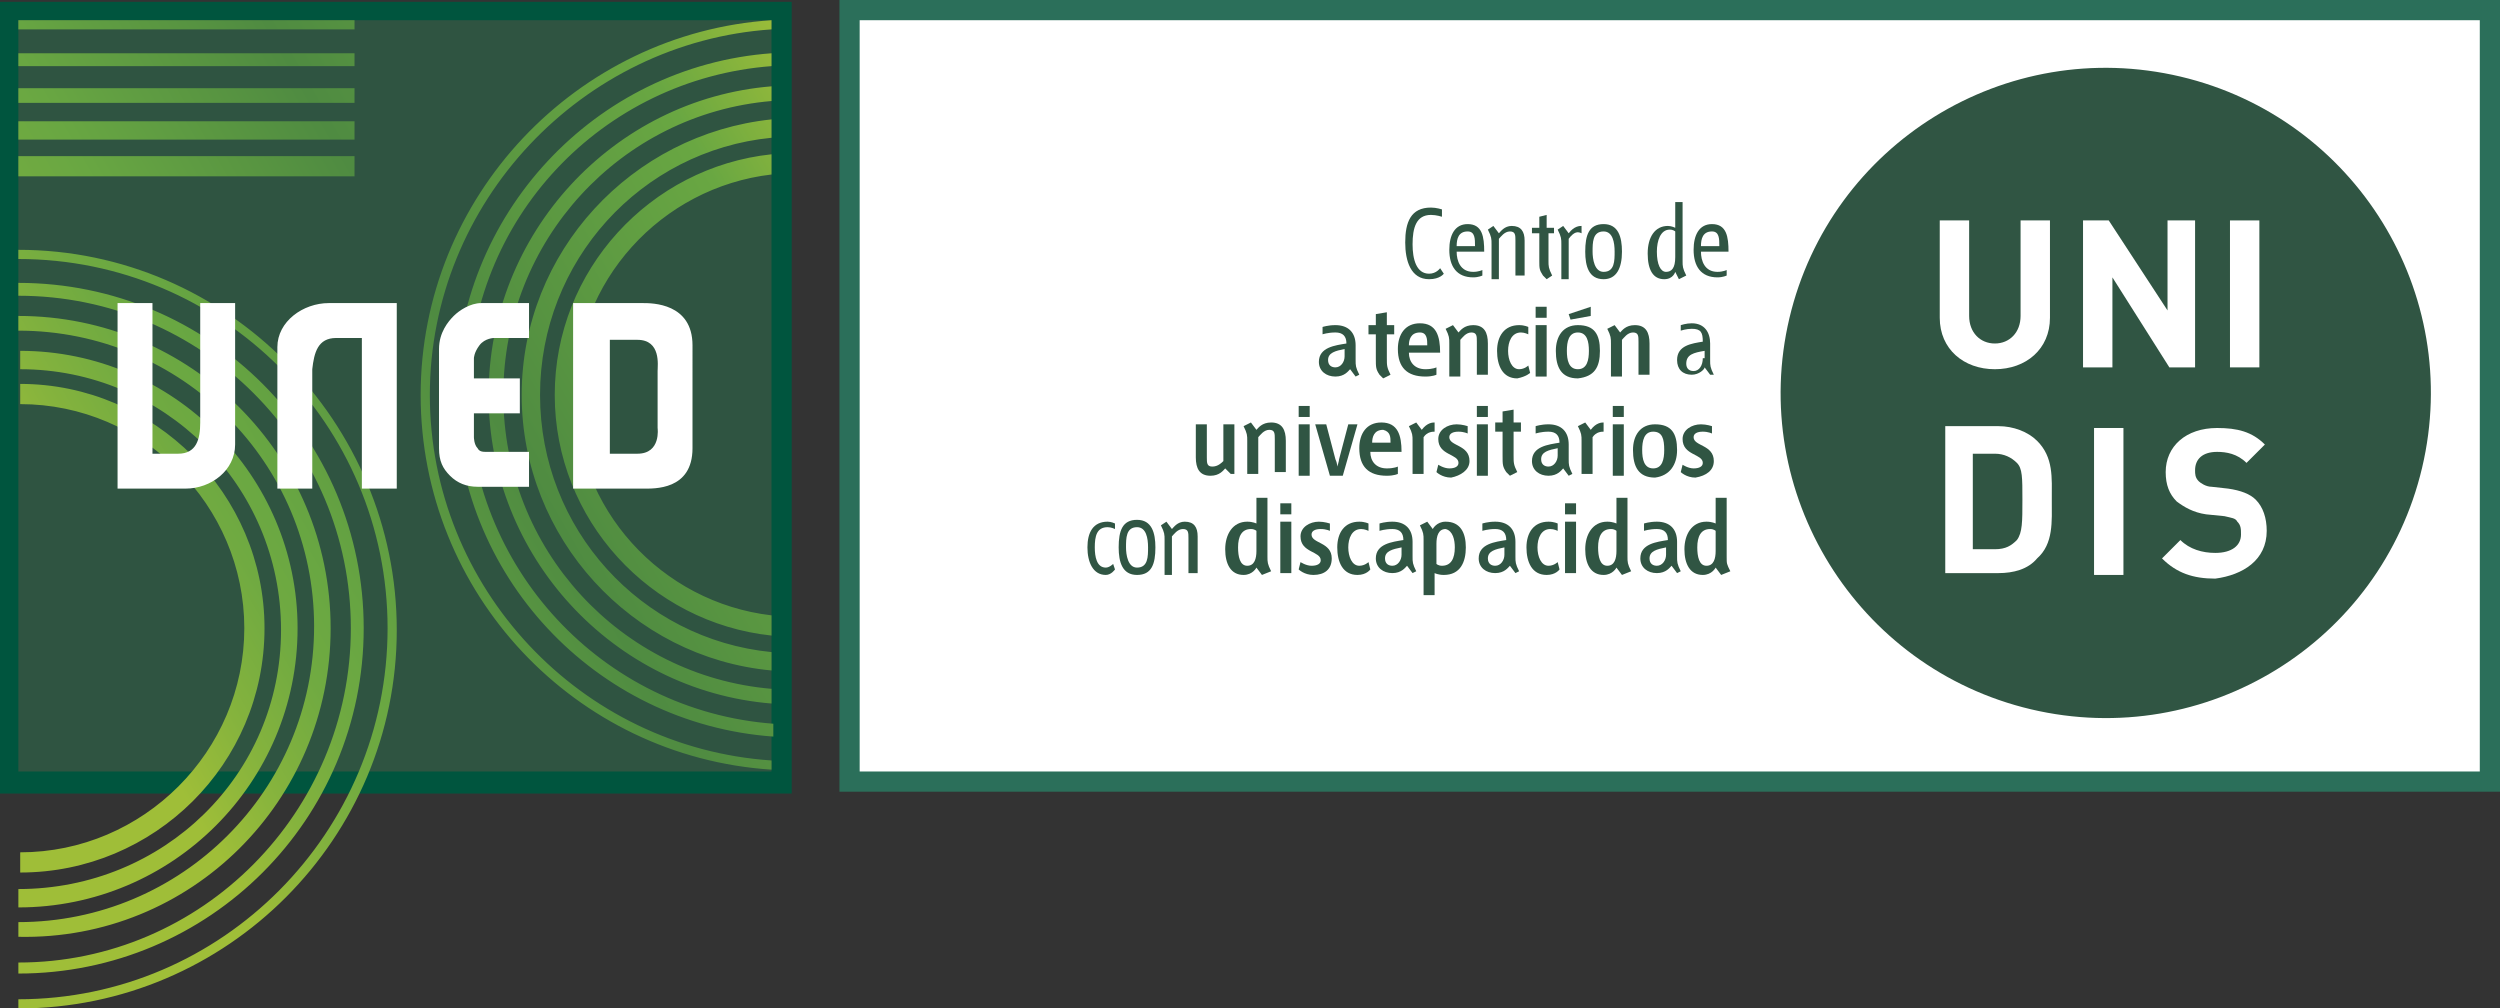 <?xml version="1.0" encoding="utf-8"?>
<!-- Generator: Adobe Illustrator 24.1.0, SVG Export Plug-In . SVG Version: 6.00 Build 0)  -->
<svg version="1.1" id="Capa_1" xmlns="http://www.w3.org/2000/svg" xmlns:xlink="http://www.w3.org/1999/xlink" x="0px" y="0px"
	 width="136.1px" height="54.9px" viewBox="0 0 136.1 54.9" style="enable-background:new 0 0 136.1 54.9;" xml:space="preserve">
<rect x="0" y="0" width="136.1" height="54.9" fill="#333333" stroke="none"/>
<style type="text/css">
	.st0{fill:#FFFFFF;}
	.st1{fill:#2B6F5A;}
	.st2{fill-rule:evenodd;clip-rule:evenodd;fill:#305543;}
	.st3{fill:#305543;}
	.st4{fill-rule:evenodd;clip-rule:evenodd;fill:#FFFFFF;}
	.st5{fill:#00553E;}
	.st6{clip-path:url(#SVGID_4_);}
	.st7{fill:url(#SVGID_5_);}
</style>
<g>
	<g>
		<g>
			<rect x="46.3" y="0.6" class="st0" width="89.3" height="42"/>
			<path class="st1" d="M136.1,43.1H45.7V0h90.4V43.1z M46.8,42H135V1.1H46.8V42z"/>
		</g>
		<path class="st2" d="M60.7,31l-0.1-0.3c0,0-0.2,0.2-0.4,0.2c-0.5,0-0.6-0.6-0.6-1.1c0-0.6,0.1-1.1,0.7-1.1c0.2,0,0.4,0.1,0.4,0.1
			v-0.3c0,0-0.2-0.1-0.4-0.1c-0.8,0-1.1,0.6-1.1,1.4c0,0.8,0.3,1.5,1,1.5C60.5,31.3,60.7,31,60.7,31z"/>
		<path class="st2" d="M62.5,29.8c0,0.5,0,1.1-0.6,1.1c-0.5,0-0.6-0.7-0.6-1.1c0-0.5,0-1.1,0.6-1.1C62.4,28.7,62.5,29.3,62.5,29.8z
			 M62.9,29.8c0-0.8-0.2-1.5-1-1.5c-0.8,0-1,0.6-1,1.5c0,0.8,0.2,1.5,1,1.5S62.9,30.7,62.9,29.8z"/>
		<path class="st2" d="M65.2,31.2v-2c0-0.5-0.2-0.8-0.7-0.8c-0.4,0-0.6,0.3-0.7,0.4l-0.3-0.4l-0.3,0.2c0.2,0.4,0.2,0.5,0.2,0.8v1.9
			h0.4v-2.1c0.1-0.1,0.3-0.4,0.6-0.4c0.3,0,0.3,0.2,0.3,0.5v1.9H65.2z"/>
		<path class="st2" d="M68.4,30c0,0.4-0.1,0.8-0.5,0.8c-0.4,0-0.5-0.5-0.5-1c0-0.6,0.2-1,0.7-1c0.2,0,0.3,0.1,0.3,0.1V30z
			 M69.2,31.1c-0.2-0.4-0.2-0.5-0.2-0.8v-3.2h-0.6v1.4c0,0-0.2-0.1-0.5-0.1c-0.8,0-1.2,0.7-1.2,1.5c0,0.8,0.3,1.4,1,1.4
			c0.5,0,0.7-0.4,0.7-0.4l0.3,0.4L69.2,31.1z"/>
		<path class="st2" d="M70.3,31.2v-2.8h-0.6v2.8H70.3z M70.3,28v-0.6h-0.6V28H70.3z"/>
		<path class="st2" d="M72.5,30.4c0-0.9-1.1-0.8-1.1-1.3c0-0.2,0.2-0.3,0.5-0.3c0.3,0,0.5,0.1,0.5,0.1v-0.4c0,0-0.3-0.1-0.6-0.1
			c-0.5,0-1,0.3-1,0.8c0,0.9,1.1,0.8,1.1,1.3c0,0.2-0.2,0.3-0.5,0.3c-0.3,0-0.6-0.2-0.6-0.2L70.7,31c0,0,0.3,0.3,0.8,0.3
			C72.1,31.3,72.5,31,72.5,30.4z"/>
		<path class="st2" d="M74.6,31l-0.1-0.4c0,0-0.2,0.2-0.5,0.2c-0.4,0-0.6-0.5-0.6-1c0-0.5,0.2-1,0.7-1c0.2,0,0.4,0.1,0.4,0.1v-0.4
			c0,0-0.2-0.1-0.5-0.1c-0.8,0-1.2,0.6-1.2,1.4c0,0.8,0.3,1.5,1.1,1.5C74.4,31.3,74.6,31,74.6,31z"/>
		<path class="st2" d="M76.3,30.2c0,0.3-0.2,0.6-0.5,0.6c-0.2,0-0.4-0.1-0.4-0.4c0-0.4,0.4-0.5,0.9-0.6V30.2z M77.1,31.1
			c-0.2-0.4-0.2-0.5-0.2-0.8v-0.8c0-0.7-0.4-1.1-1.1-1.1c-0.4,0-0.7,0.1-0.7,0.1v0.4c0,0,0.3-0.1,0.7-0.1c0.4,0,0.6,0.2,0.6,0.6
			c-0.6,0.1-1.5,0.2-1.5,1c0,0.5,0.4,0.8,0.9,0.8c0.5,0,0.7-0.3,0.8-0.4l0.3,0.4L77.1,31.1z"/>
		<path class="st2" d="M79.2,29.8c0,0.6-0.2,1-0.7,1c-0.2,0-0.3-0.1-0.3-0.1v-1.1c0-0.4,0.1-0.8,0.5-0.8
			C79.1,28.9,79.2,29.4,79.2,29.8z M79.8,29.8c0-0.8-0.3-1.4-1.1-1.4c-0.5,0-0.7,0.4-0.7,0.4l-0.3-0.4l-0.4,0.2
			c0.2,0.4,0.2,0.5,0.2,0.8v3h0.6v-1.2c0,0,0.2,0.1,0.5,0.1C79.5,31.3,79.8,30.6,79.8,29.8z"/>
		<path class="st2" d="M81.9,30.2c0,0.3-0.2,0.6-0.5,0.6c-0.2,0-0.4-0.1-0.4-0.4c0-0.4,0.4-0.5,0.9-0.6V30.2z M82.7,31.1
			c-0.2-0.4-0.2-0.5-0.2-0.8v-0.8c0-0.7-0.4-1.1-1.1-1.1c-0.4,0-0.7,0.1-0.7,0.1v0.4c0,0,0.3-0.1,0.7-0.1c0.4,0,0.6,0.2,0.6,0.6
			c-0.6,0.1-1.5,0.2-1.5,1c0,0.5,0.4,0.8,0.9,0.8c0.5,0,0.7-0.3,0.8-0.4l0.3,0.4L82.7,31.1z"/>
		<path class="st2" d="M84.9,31l-0.1-0.4c0,0-0.2,0.2-0.5,0.2c-0.4,0-0.6-0.5-0.6-1c0-0.5,0.2-1,0.7-1c0.2,0,0.4,0.1,0.4,0.1v-0.4
			c0,0-0.2-0.1-0.5-0.1c-0.8,0-1.2,0.6-1.2,1.4c0,0.8,0.3,1.5,1.1,1.5C84.7,31.3,84.9,31,84.9,31z"/>
		<path class="st2" d="M85.8,31.2v-2.8h-0.6v2.8H85.8z M85.8,28v-0.6h-0.6V28H85.8z"/>
		<path class="st2" d="M88,30c0,0.4-0.1,0.8-0.5,0.8c-0.4,0-0.5-0.5-0.5-1c0-0.6,0.2-1,0.7-1c0.2,0,0.3,0.1,0.3,0.1V30z M88.8,31.1
			c-0.2-0.4-0.2-0.5-0.2-0.8v-3.2H88v1.4c0,0-0.2-0.1-0.5-0.1c-0.8,0-1.2,0.7-1.2,1.5c0,0.8,0.3,1.4,1,1.4c0.5,0,0.7-0.4,0.7-0.4
			l0.3,0.4L88.8,31.1z"/>
		<path class="st2" d="M90.7,30.2c0,0.3-0.2,0.6-0.5,0.6c-0.2,0-0.4-0.1-0.4-0.4c0-0.4,0.4-0.5,0.9-0.6V30.2z M91.5,31.1
			c-0.2-0.4-0.2-0.5-0.2-0.8v-0.8c0-0.7-0.4-1.1-1.1-1.1c-0.4,0-0.7,0.1-0.7,0.1v0.4c0,0,0.3-0.1,0.7-0.1c0.4,0,0.6,0.2,0.6,0.6
			c-0.6,0.1-1.5,0.2-1.5,1c0,0.5,0.4,0.8,0.9,0.8c0.5,0,0.7-0.3,0.8-0.4l0.3,0.4L91.5,31.1z"/>
		<path class="st2" d="M93.4,30c0,0.4-0.1,0.8-0.5,0.8c-0.4,0-0.5-0.5-0.5-1c0-0.6,0.2-1,0.7-1c0.2,0,0.3,0.1,0.3,0.1V30z
			 M94.2,31.1C94,30.7,94,30.7,94,30.3v-3.2h-0.6v1.4c0,0-0.2-0.1-0.5-0.1c-0.8,0-1.2,0.7-1.2,1.5c0,0.8,0.3,1.4,1,1.4
			c0.5,0,0.7-0.4,0.7-0.4l0.3,0.4L94.2,31.1z"/>
		<path class="st2" d="M67.2,25.9v-2.8h-0.6v2c-0.1,0.1-0.3,0.3-0.6,0.3c-0.3,0-0.3-0.2-0.3-0.5v-1.8h-0.6v1.8c0,0.6,0.2,1,0.8,1
			c0.5,0,0.7-0.3,0.8-0.4l0.3,0.3H67.2z"/>
		<path class="st2" d="M70,25.9V24c0-0.6-0.2-1-0.8-1c-0.5,0-0.7,0.3-0.8,0.4L68.1,23l-0.4,0.2c0.2,0.4,0.2,0.5,0.2,0.8v1.8h0.6v-2
			c0.1-0.1,0.3-0.4,0.6-0.4c0.3,0,0.3,0.2,0.3,0.5v1.8H70z"/>
		<path class="st2" d="M71.3,25.9v-2.8h-0.6v2.8H71.3z M71.3,22.7v-0.6h-0.6v0.6H71.3z"/>
		<path class="st2" d="M73.9,23.1h-0.5l-0.5,1.9c0,0.1-0.1,0.4-0.1,0.4h0c0,0,0-0.2-0.1-0.4l-0.5-1.9h-0.6l0.8,2.8h0.7L73.9,23.1z"
			/>
		<path class="st2" d="M75.7,24.1h-1c0-0.3,0.1-0.7,0.6-0.7C75.7,23.5,75.7,23.8,75.7,24.1z M76.3,24.6c0-0.9-0.2-1.6-1.1-1.6
			c-0.8,0-1.2,0.6-1.2,1.4c0,1,0.5,1.5,1.5,1.5c0.4,0,0.6-0.1,0.6-0.1v-0.4c0,0-0.2,0.1-0.6,0.1c-0.6,0-0.9-0.4-0.9-0.9H76.3z"/>
		<path class="st2" d="M78.1,23.5V23c-0.1,0-0.4,0-0.7,0.4L77.1,23l-0.4,0.2c0.2,0.4,0.2,0.5,0.2,0.8v1.8h0.6v-2
			C77.7,23.5,78,23.5,78.1,23.5z"/>
		<path class="st2" d="M80,25.1c0-0.9-1.1-0.8-1.1-1.3c0-0.2,0.2-0.3,0.5-0.3c0.3,0,0.5,0.1,0.5,0.1v-0.4c0,0-0.3-0.1-0.6-0.1
			c-0.5,0-1,0.3-1,0.8c0,0.9,1.1,0.8,1.1,1.3c0,0.2-0.2,0.3-0.5,0.3c-0.3,0-0.6-0.2-0.6-0.2l-0.1,0.4c0,0,0.3,0.3,0.8,0.3
			C79.5,25.9,80,25.6,80,25.1z"/>
		<path class="st2" d="M81,25.9v-2.8h-0.6v2.8H81z M81,22.7v-0.6h-0.6v0.6H81z"/>
		<path class="st2" d="M82.8,23.5v-0.5h-0.4v-0.7l-0.6,0.1v0.6h-0.4v0.5l0.4,0v1.3c0,0.5,0,0.6,0.2,0.9l0.2,0.2l0.4-0.2
			c-0.2-0.4-0.2-0.5-0.2-0.9v-1.3L82.8,23.5z"/>
		<path class="st2" d="M84.8,24.8c0,0.3-0.2,0.6-0.5,0.6c-0.2,0-0.4-0.1-0.4-0.4c0-0.4,0.4-0.5,0.9-0.6V24.8z M85.6,25.8
			c-0.2-0.4-0.2-0.5-0.2-0.8v-0.8c0-0.7-0.4-1.1-1.1-1.1c-0.4,0-0.7,0.1-0.7,0.1v0.4c0,0,0.3-0.1,0.7-0.1c0.4,0,0.6,0.2,0.6,0.6
			c-0.6,0.1-1.5,0.2-1.5,1c0,0.5,0.4,0.8,0.9,0.8c0.5,0,0.7-0.3,0.8-0.4l0.3,0.4L85.6,25.8z"/>
		<path class="st2" d="M87.3,23.5V23c-0.1,0-0.4,0-0.7,0.4L86.3,23l-0.4,0.2c0.2,0.4,0.2,0.5,0.2,0.8v1.8h0.6v-2
			C86.9,23.5,87.2,23.5,87.3,23.5z"/>
		<path class="st2" d="M88.4,25.9v-2.8h-0.6v2.8H88.4z M88.4,22.7v-0.6h-0.6v0.6H88.4z"/>
		<path class="st2" d="M90.6,24.5c0,0.5-0.1,1-0.6,1c-0.5,0-0.6-0.5-0.6-1c0-0.5,0.1-1,0.6-1C90.5,23.5,90.6,23.9,90.6,24.5z
			 M91.3,24.5c0-0.9-0.3-1.4-1.2-1.4c-0.8,0-1.2,0.6-1.2,1.4c0,0.9,0.3,1.5,1.2,1.5C90.9,25.9,91.3,25.3,91.3,24.5z"/>
		<path class="st2" d="M93.3,25.1c0-0.9-1.1-0.8-1.1-1.3c0-0.2,0.2-0.3,0.5-0.3c0.3,0,0.5,0.1,0.5,0.1v-0.4c0,0-0.3-0.1-0.6-0.1
			c-0.5,0-1,0.3-1,0.8c0,0.9,1.1,0.8,1.1,1.3c0,0.2-0.2,0.3-0.5,0.3c-0.3,0-0.6-0.2-0.6-0.2l-0.1,0.4c0,0,0.3,0.3,0.8,0.3
			C92.9,25.9,93.3,25.6,93.3,25.1z"/>
		<path class="st2" d="M73.2,19.4c0,0.3-0.2,0.6-0.5,0.6c-0.2,0-0.4-0.1-0.4-0.4c0-0.4,0.4-0.5,0.9-0.6V19.4z M74,20.4
			c-0.2-0.4-0.2-0.5-0.2-0.8v-0.8c0-0.7-0.4-1.1-1.1-1.1c-0.4,0-0.7,0.1-0.7,0.1v0.4c0,0,0.3-0.1,0.7-0.1c0.4,0,0.6,0.2,0.6,0.6
			c-0.6,0.1-1.5,0.2-1.5,1c0,0.5,0.4,0.8,0.9,0.8c0.5,0,0.7-0.3,0.8-0.4l0.3,0.4L74,20.4z"/>
		<path class="st2" d="M75.9,18.2v-0.5h-0.4V17l-0.6,0.1v0.6h-0.4v0.5l0.4,0v1.3c0,0.5,0,0.6,0.2,0.9l0.2,0.2l0.4-0.2
			c-0.2-0.4-0.2-0.5-0.2-0.9v-1.3L75.9,18.2z"/>
		<path class="st2" d="M77.7,18.8h-1c0-0.3,0.1-0.7,0.6-0.7C77.7,18.1,77.7,18.5,77.7,18.8z M78.4,19.2c0-0.9-0.2-1.6-1.1-1.6
			c-0.8,0-1.2,0.6-1.2,1.4c0,1,0.5,1.5,1.5,1.5c0.4,0,0.6-0.1,0.6-0.1V20c0,0-0.2,0.1-0.6,0.1c-0.6,0-0.9-0.4-0.9-0.9H78.4z"/>
		<path class="st2" d="M81,20.5v-1.8c0-0.6-0.2-1-0.8-1c-0.5,0-0.7,0.3-0.8,0.4l-0.3-0.4l-0.4,0.2c0.2,0.4,0.2,0.5,0.2,0.8v1.8h0.6
			v-2c0.1-0.1,0.3-0.4,0.6-0.4c0.3,0,0.3,0.2,0.3,0.5v1.8H81z"/>
		<path class="st2" d="M83.3,20.3l-0.1-0.4c0,0-0.2,0.2-0.5,0.2c-0.4,0-0.6-0.5-0.6-1c0-0.5,0.2-1,0.7-1c0.2,0,0.4,0.1,0.4,0.1v-0.4
			c0,0-0.2-0.1-0.5-0.1c-0.8,0-1.2,0.6-1.2,1.4c0,0.8,0.3,1.5,1.1,1.5C83.1,20.5,83.3,20.3,83.3,20.3z"/>
		<path class="st2" d="M84.2,20.5v-2.8h-0.6v2.8H84.2z M84.2,17.3v-0.6h-0.6v0.6H84.2z"/>
		<path class="st2" d="M86.5,19.1c0,0.5-0.1,1-0.6,1c-0.5,0-0.6-0.5-0.6-1c0-0.5,0.1-1,0.6-1C86.4,18.1,86.5,18.6,86.5,19.1z
			 M87.1,19.1c0-0.9-0.3-1.4-1.2-1.4c-0.8,0-1.2,0.6-1.2,1.4c0,0.9,0.3,1.5,1.2,1.5C86.8,20.5,87.1,20,87.1,19.1z M86.6,17.2v-0.5
			l-1.2,0.4l0.1,0.3L86.6,17.2z"/>
		<path class="st2" d="M89.8,20.5v-1.8c0-0.6-0.2-1-0.8-1c-0.5,0-0.7,0.3-0.8,0.4l-0.3-0.4l-0.4,0.2c0.2,0.4,0.2,0.5,0.2,0.8v1.8
			h0.6v-2c0.1-0.1,0.3-0.4,0.6-0.4c0.3,0,0.3,0.2,0.3,0.5v1.8H89.8z"/>
		<path class="st2" d="M92.7,19.5c0,0.4-0.2,0.7-0.5,0.7c-0.3,0-0.4-0.2-0.4-0.4c0-0.5,0.4-0.6,1-0.7V19.5z M93.3,20.4
			c-0.2-0.4-0.2-0.5-0.2-0.8v-0.9c0-0.6-0.3-1.1-1-1.1c-0.3,0-0.6,0.1-0.6,0.1v0.3c0,0,0.3-0.1,0.6-0.1c0.5,0,0.6,0.2,0.6,0.7
			c-0.6,0.1-1.4,0.2-1.4,1c0,0.5,0.3,0.8,0.8,0.8c0.4,0,0.7-0.3,0.7-0.4l0.3,0.4L93.3,20.4z"/>
		<path class="st2" d="M78.6,14.9l-0.2-0.3c0,0-0.2,0.3-0.6,0.3c-0.7,0-0.9-0.8-0.9-1.6c0-0.9,0.2-1.6,1-1.6c0.3,0,0.6,0.1,0.6,0.1
			v-0.4c0,0-0.3-0.1-0.6-0.1c-1.1,0-1.4,0.8-1.4,1.9c0,1,0.3,2,1.3,2C78.4,15.2,78.6,14.9,78.6,14.9z"/>
		<path class="st2" d="M80.3,13.4h-1c0-0.4,0.1-0.8,0.6-0.8C80.3,12.6,80.3,13,80.3,13.4z M80.8,13.7c0-0.8-0.1-1.5-0.9-1.5
			c-0.7,0-1,0.6-1,1.4c0,0.9,0.4,1.5,1.3,1.5c0.3,0,0.5-0.1,0.5-0.1v-0.3c0,0-0.2,0.1-0.5,0.1c-0.7,0-0.9-0.6-0.9-1.1H80.8z"/>
		<path class="st2" d="M83,15.1v-2c0-0.5-0.2-0.8-0.7-0.8c-0.4,0-0.6,0.3-0.7,0.4l-0.3-0.4l-0.3,0.2c0.2,0.4,0.2,0.5,0.2,0.8v1.9
			h0.4V13c0.1-0.1,0.3-0.4,0.6-0.4c0.3,0,0.3,0.2,0.3,0.5v1.9H83z"/>
		<path class="st2" d="M84.6,12.7v-0.3h-0.4v-0.7l-0.4,0.1v0.6h-0.4v0.3h0.4v1.5c0,0.4,0,0.5,0.2,0.8l0.2,0.2l0.3-0.2
			c-0.2-0.4-0.2-0.5-0.2-0.8v-1.5H84.6z"/>
		<path class="st2" d="M86.1,12.7v-0.4c-0.1,0-0.4,0-0.7,0.4l-0.3-0.4l-0.3,0.2c0.2,0.4,0.2,0.5,0.2,0.8v1.9h0.4V13
			C85.7,12.6,85.9,12.6,86.1,12.7z"/>
		<path class="st2" d="M87.9,13.7c0,0.5,0,1.1-0.6,1.1c-0.5,0-0.6-0.7-0.6-1.1c0-0.5,0-1.1,0.6-1.1C87.8,12.6,87.9,13.2,87.9,13.7z
			 M88.3,13.7c0-0.8-0.2-1.5-1-1.5c-0.8,0-1,0.6-1,1.5c0,0.8,0.2,1.5,1,1.5C88,15.2,88.3,14.6,88.3,13.7z"/>
		<path class="st2" d="M91.2,14c0,0.6-0.2,0.8-0.5,0.8c-0.3,0-0.5-0.4-0.5-1.1c0-0.6,0.2-1.2,0.7-1.2c0.2,0,0.3,0.1,0.3,0.1V14z
			 M91.8,15c-0.2-0.4-0.2-0.5-0.2-0.8V11h-0.4v1.4c0,0-0.2-0.1-0.4-0.1c-0.7,0-1.1,0.6-1.1,1.5c0,0.9,0.3,1.4,0.9,1.4
			c0.5,0,0.6-0.4,0.6-0.4l0.2,0.4L91.8,15z"/>
		<path class="st2" d="M93.6,13.4h-1c0-0.4,0.1-0.8,0.6-0.8C93.6,12.6,93.6,13,93.6,13.4z M94.1,13.7c0-0.8-0.1-1.5-0.9-1.5
			c-0.7,0-1,0.6-1,1.4c0,0.9,0.4,1.5,1.3,1.5c0.3,0,0.5-0.1,0.5-0.1v-0.3c0,0-0.2,0.1-0.5,0.1c-0.7,0-0.9-0.6-0.9-1.1H94.1z"/>
		
			<ellipse transform="matrix(0.23 -0.973 0.973 0.23 67.457 127.976)" class="st3" cx="114.6" cy="21.4" rx="17.7" ry="17.7"/>
		<path class="st4" d="M110.1,27.2c0,1.2,0,1.8-0.3,2.2c-0.3,0.3-0.6,0.5-1.2,0.5h-1.2v-5.2h1.2c0.5,0,0.9,0.2,1.2,0.5
			C110.1,25.5,110.1,26,110.1,27.2z M111.7,27.2c0-1.2,0.1-2.3-0.8-3.2c-0.5-0.5-1.3-0.8-2.1-0.8h-2.9v8h2.9c0.8,0,1.6-0.2,2.1-0.8
			C111.8,29.6,111.7,28.4,111.7,27.2z"/>
		<rect x="114" y="23.3" class="st4" width="1.6" height="8"/>
		<path class="st4" d="M123.4,28.9c0-0.7-0.2-1.3-0.6-1.7c-0.3-0.3-0.8-0.5-1.5-0.6l-0.9-0.1c-0.3,0-0.6-0.2-0.7-0.3
			c-0.2-0.2-0.2-0.4-0.2-0.6c0-0.6,0.4-1,1.2-1c0.5,0,1.1,0.1,1.6,0.6l1-1c-0.7-0.7-1.5-0.9-2.6-0.9c-1.7,0-2.8,1-2.8,2.4
			c0,0.7,0.2,1.2,0.6,1.6c0.4,0.3,0.9,0.6,1.6,0.7l1,0.1c0.4,0.1,0.6,0.1,0.7,0.3c0.2,0.2,0.2,0.4,0.2,0.7c0,0.6-0.5,1-1.4,1
			c-0.7,0-1.4-0.2-1.9-0.7l-1,1c0.8,0.8,1.7,1.1,2.9,1.1C122.1,31.3,123.4,30.5,123.4,28.9z"/>
		<path class="st4" d="M111.6,17.3V12h-1.6v5.2c0,0.9-0.6,1.5-1.4,1.5c-0.8,0-1.4-0.6-1.4-1.5V12h-1.6v5.3c0,1.7,1.3,2.8,3,2.8
			S111.6,19,111.6,17.3z"/>
		<polygon class="st4" points="119.5,20 119.5,12 118,12 118,16.9 114.8,12 113.4,12 113.4,20 115,20 115,15.1 118.1,20 		"/>
		<rect x="121.4" y="12" class="st4" width="1.6" height="8"/>
	</g>
	<g>
		<rect y="0.1" class="st5" width="43.1" height="43.1"/>
		<g>
			<g>
				<defs>
					<polyline id="SVGID_1_" points="42,42 42,1.1 1,1.1 1,42 					"/>
				</defs>
				<use xlink:href="#SVGID_1_"  style="overflow:visible;fill:#2F5441;"/>
				<clipPath id="SVGID_2_">
					<use xlink:href="#SVGID_1_"  style="overflow:visible;"/>
				</clipPath>
			</g>
		</g>
		<g>
			<defs>
				<path id="SVGID_3_" d="M19.3,8.5H1v1.1h18.3V8.5z M19.3,6.6H1v1h18.3V6.6z M16.2,34.2c0-8.3-6.8-15.1-15.1-15.1v1
					c7.8,0,14.2,6.3,14.2,14.2S8.9,48.4,1,48.4v1C9.4,49.4,16.2,42.6,16.2,34.2z M14.4,34.2c0-7.3-6-13.3-13.3-13.3v1.1
					c6.7,0,12.2,5.5,12.2,12.2c0,6.7-5.5,12.2-12.2,12.2v1.1C8.4,47.5,14.4,41.6,14.4,34.2z M19.3,4.8H1v0.8h18.3V4.8z M19.3,1.1H1
					v0.5h18.3V1.1z M19.3,2.9H1v0.7h18.3V2.9z M18,34.2c0-9.4-7.6-17-17-17v0.8c8.9,0,16.1,7.2,16.1,16.1c0,8.9-7.2,16.1-16.1,16.1
					v0.8C10.4,51.2,18,43.6,18,34.2z M24.8,21.5c0,9.8,7.6,17.9,17.3,18.6v-0.7c-9.3-0.7-16.6-8.5-16.6-18S32.8,4.3,42,3.6V2.9
					C32.4,3.6,24.8,11.7,24.8,21.5z M22.9,21.5c0,10.8,8.4,19.7,19.1,20.4v-0.5c-10.4-0.7-18.6-9.4-18.6-19.9S31.7,2.3,42,1.6V1.1
					C31.4,1.8,22.9,10.7,22.9,21.5z M26.6,21.5c0,8.8,6.8,16.1,15.4,16.8v-0.8c-8.2-0.7-14.6-7.6-14.6-16c0-8.4,6.4-15.3,14.6-16
					V4.7C33.4,5.4,26.6,12.7,26.6,21.5z M28.4,21.5c0,7.8,6,14.3,13.6,15v-1c-7.1-0.7-12.6-6.7-12.6-14S34.9,8.2,42,7.5v-1
					C34.4,7.3,28.4,13.7,28.4,21.5z M1,13.6v0.5c11.1,0,20.1,9,20.1,20.1S12.1,54.4,1,54.4v0.5c11.4,0,20.6-9.3,20.6-20.6
					S12.4,13.6,1,13.6z M30.2,21.5c0,6.8,5.2,12.4,11.8,13.1v-1.1c-6-0.7-10.7-5.8-10.7-12c0-6.2,4.7-11.3,10.7-12V8.4
					C35.4,9.1,30.2,14.7,30.2,21.5z M19.8,34.2c0-10.4-8.4-18.8-18.8-18.8v0.7c10,0,18.1,8.1,18.1,18.1S11,52.4,1,52.4V53
					C11.4,53,19.8,44.6,19.8,34.2z"/>
			</defs>
			<clipPath id="SVGID_4_">
				<use xlink:href="#SVGID_3_"  style="overflow:visible;"/>
			</clipPath>
			<g class="st6">
				<linearGradient id="SVGID_5_" gradientUnits="userSpaceOnUse" x1="-6.324" y1="43.306" x2="48.867" y2="11.442">
					<stop  offset="0.222" style="stop-color:#9FBE38"/>
					<stop  offset="0.293" style="stop-color:#85B33D"/>
					<stop  offset="0.367" style="stop-color:#70AA41"/>
					<stop  offset="0.416" style="stop-color:#69A742"/>
					<stop  offset="0.614" style="stop-color:#4F8B41"/>
					<stop  offset="0.877" style="stop-color:#69A742"/>
					<stop  offset="1" style="stop-color:#9FBE38"/>
				</linearGradient>
				<rect x="0.3" y="-0.1" class="st7" width="41.8" height="55"/>
			</g>
		</g>
		<path class="st0" d="M9.7,24.7l-1.4,0l0-8.2H6.4v10.1h3.7c1.4,0,2.7-1,2.7-2.4v-7.7h-1.9l0,6.5C10.9,23.9,10.7,24.7,9.7,24.7
			 M18.3,18.4h1.4v8.2h1.9V16.5h-3.7c-1.4,0-2.8,1-2.8,2.4v7.7h1.9v-6.5C17.1,19.2,17.3,18.4,18.3,18.4 M34.7,24.7
			c1.3,0,1.1-1.4,1.1-1.4l0-3.1c0-0.3,0.2-1.7-1.1-1.7h-1.5v6.2H34.7z M37.7,24.4c0,2.3-2.1,2.2-2.7,2.2h-3.8V16.5H35
			c0.5,0,2.7,0,2.7,2.3V24.4z M23.9,19c0-0.9,0.5-1.5,0.8-1.8c0.3-0.3,0.9-0.7,1.5-0.7h2.6v1.9l-1.9,0c0,0-0.5,0-0.8,0.4
			c-0.3,0.4-0.3,0.7-0.3,0.7v1.1l2.5,0l0,1.9l-2.5,0v1.3c0,0,0,0.4,0.2,0.6c0.1,0.2,0.3,0.2,0.5,0.2l2.3,0v1.9h-2.8
			c-0.6,0-1.1-0.2-1.5-0.6c-0.4-0.4-0.6-0.8-0.6-1.5V19z"/>
	</g>
</g>
</svg>
